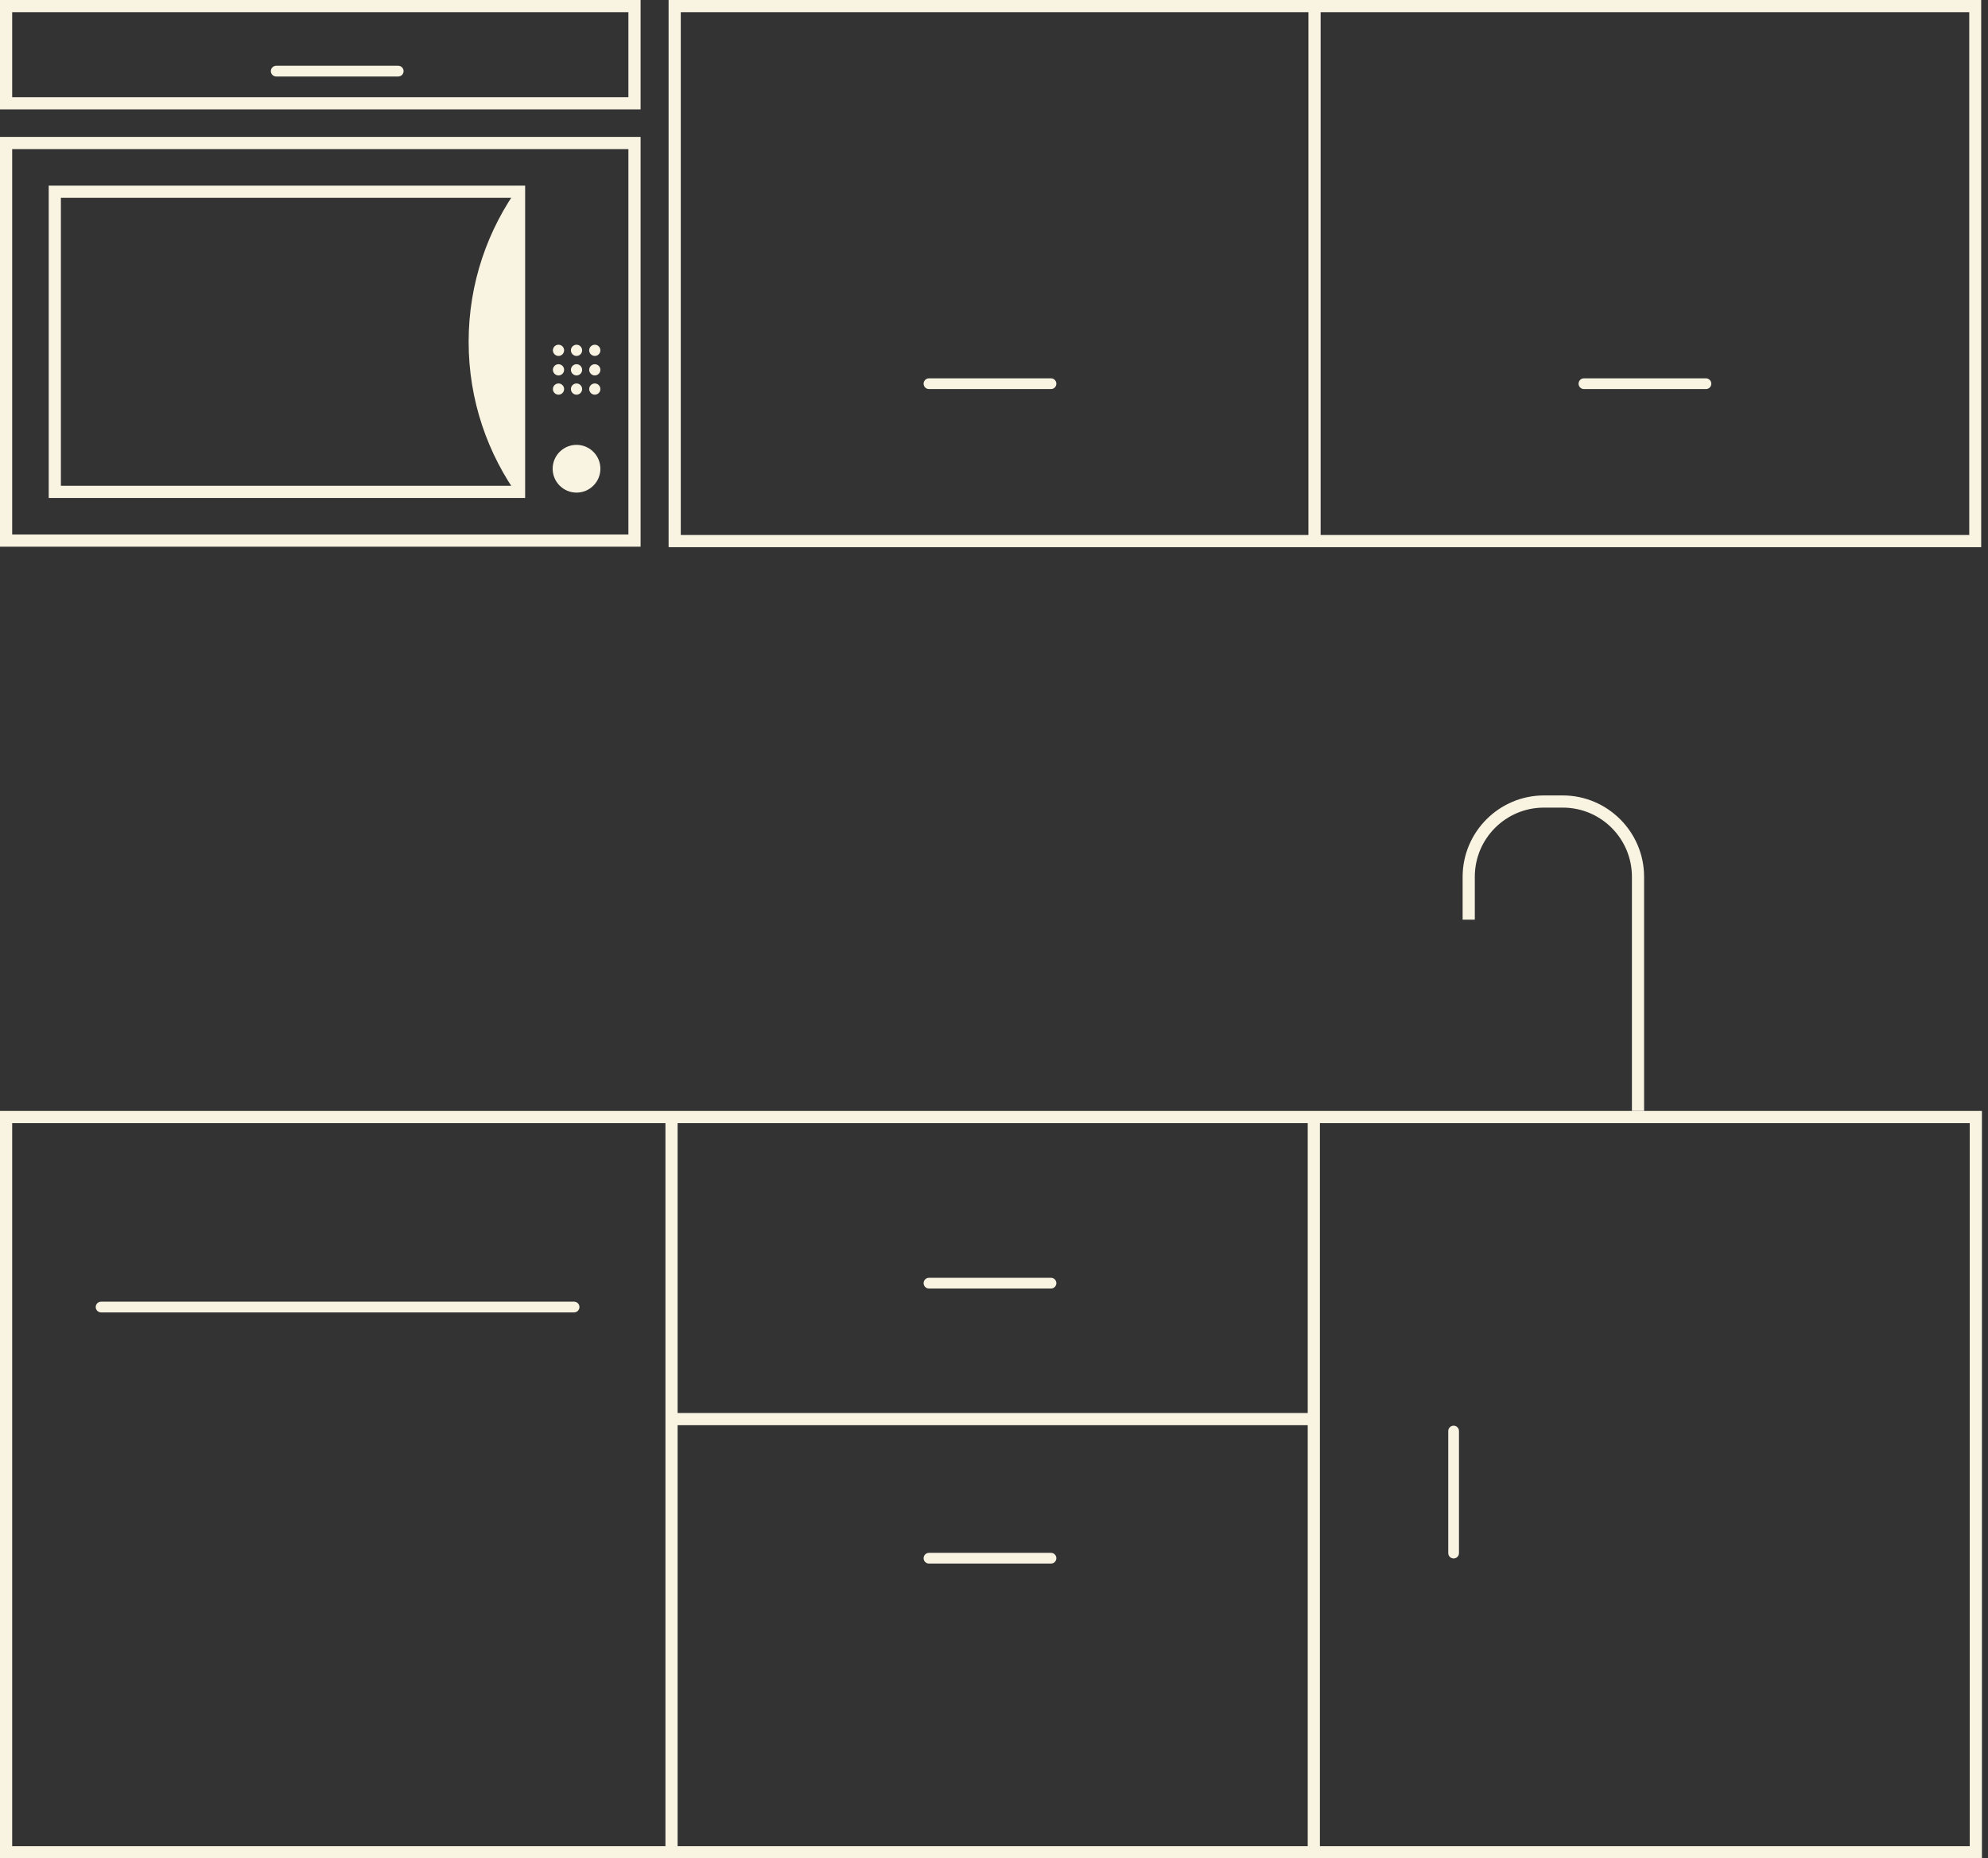 <?xml version="1.0" encoding="UTF-8"?> <svg xmlns="http://www.w3.org/2000/svg" width="214" height="200" viewBox="0 0 214 200" fill="none"><rect x="0" y="0" width="214" height="200" fill="#333333" stroke="none"/><g clip-path="url(#clip0_584_530)"><path d="M211.982 1.311V57.577H73.283V1.311H211.956M213.293 0H71.972V58.888H213.267V0H213.293Z" fill="#F9F3E2"></path><path d="M212.035 120.871V198.689H1.311V120.871H212.035ZM213.346 119.56H0V200H213.346V119.56Z" fill="#F9F3E2"></path><path d="M142.16 0H140.849V58.443H142.16V0Z" fill="#F9F3E2"></path><path d="M113.136 40.718H100C99.681 40.718 99.423 40.977 99.423 41.295C99.423 41.614 99.681 41.872 100 41.872H113.136C113.454 41.872 113.713 41.614 113.713 41.295C113.713 40.977 113.454 40.718 113.136 40.718Z" fill="#F9F3E2"></path><path d="M42.868 7.079H29.733C29.414 7.079 29.156 7.337 29.156 7.656C29.156 7.975 29.414 8.233 29.733 8.233H42.868C43.187 8.233 43.445 7.975 43.445 7.656C43.445 7.337 43.187 7.079 42.868 7.079Z" fill="#F9F3E2"></path><path d="M61.799 140.089H10.881C10.562 140.089 10.304 140.347 10.304 140.666C10.304 140.985 10.562 141.243 10.881 141.243H61.799C62.117 141.243 62.376 140.985 62.376 140.666C62.376 140.347 62.117 140.089 61.799 140.089Z" fill="#F9F3E2"></path><path d="M157.053 167.147V154.012C157.053 153.693 156.795 153.435 156.476 153.435C156.158 153.435 155.899 153.693 155.899 154.012V167.147C155.899 167.466 156.158 167.724 156.476 167.724C156.795 167.724 157.053 167.466 157.053 167.147Z" fill="#F9F3E2"></path><path d="M183.639 40.718H170.503C170.185 40.718 169.927 40.977 169.927 41.295C169.927 41.614 170.185 41.872 170.503 41.872H183.639C183.958 41.872 184.216 41.614 184.216 41.295C184.216 40.977 183.958 40.718 183.639 40.718Z" fill="#F9F3E2"></path><path d="M67.645 16.046V57.525H1.311V16.046H67.645ZM68.957 14.735H0V58.836H68.957V14.735Z" fill="#F9F3E2"></path><path d="M55.218 21.29V52.281H6.555V21.29H55.218ZM56.529 19.979H5.244V53.592H56.529V19.979Z" fill="#F9F3E2"></path><path d="M72.942 119.848H71.631V199.135H72.942V119.848Z" fill="#F9F3E2"></path><path d="M142.082 120.425H140.771V199.135H142.082V120.425Z" fill="#F9F3E2"></path><path d="M113.136 137.52H100C99.681 137.52 99.423 137.778 99.423 138.096C99.423 138.415 99.681 138.673 100 138.673H113.136C113.454 138.673 113.713 138.415 113.713 138.096C113.713 137.778 113.454 137.52 113.136 137.52Z" fill="#F9F3E2"></path><path d="M113.136 167.121H100C99.681 167.121 99.423 167.379 99.423 167.698C99.423 168.016 99.681 168.275 100 168.275H113.136C113.454 168.275 113.713 168.016 113.713 167.698C113.713 167.379 113.454 167.121 113.136 167.121Z" fill="#F9F3E2"></path><path d="M141.426 152.071H72.286V153.382H141.426V152.071Z" fill="#F9F3E2"></path><path d="M176.98 119.56H175.669V94.363C175.669 90.246 172.339 86.917 168.222 86.917H166.203C162.087 86.917 158.757 90.246 158.757 94.363V98.978H157.446V94.363C157.446 89.539 161.379 85.606 166.203 85.606H168.222C173.047 85.606 176.98 89.539 176.98 94.363V119.56Z" fill="#F9F3E2"></path><path d="M67.645 1.311V10.461H1.311V1.311H67.645ZM68.957 0H0V11.772H68.957V0Z" fill="#F9F3E2"></path><path d="M55.926 53.618V19.979C52.491 24.698 50.446 30.493 50.446 36.785C50.446 43.078 52.491 48.873 55.926 53.592V53.618Z" fill="#F9F3E2"></path><path d="M62.061 53.015C63.48 53.015 64.63 51.865 64.63 50.446C64.63 49.027 63.48 47.876 62.061 47.876C60.642 47.876 59.491 49.027 59.491 50.446C59.491 51.865 60.642 53.015 62.061 53.015Z" fill="#F9F3E2"></path><path d="M60.121 42.475C60.454 42.475 60.724 42.205 60.724 41.872C60.724 41.539 60.454 41.269 60.121 41.269C59.788 41.269 59.518 41.539 59.518 41.872C59.518 42.205 59.788 42.475 60.121 42.475Z" fill="#F9F3E2"></path><path d="M62.061 42.475C62.394 42.475 62.664 42.205 62.664 41.872C62.664 41.539 62.394 41.269 62.061 41.269C61.728 41.269 61.458 41.539 61.458 41.872C61.458 42.205 61.728 42.475 62.061 42.475Z" fill="#F9F3E2"></path><path d="M64.027 42.475C64.36 42.475 64.63 42.205 64.63 41.872C64.63 41.539 64.36 41.269 64.027 41.269C63.694 41.269 63.424 41.539 63.424 41.872C63.424 42.205 63.694 42.475 64.027 42.475Z" fill="#F9F3E2"></path><path d="M60.121 40.404C60.454 40.404 60.724 40.134 60.724 39.801C60.724 39.468 60.454 39.198 60.121 39.198C59.788 39.198 59.518 39.468 59.518 39.801C59.518 40.134 59.788 40.404 60.121 40.404Z" fill="#F9F3E2"></path><path d="M62.061 40.404C62.394 40.404 62.664 40.134 62.664 39.801C62.664 39.468 62.394 39.198 62.061 39.198C61.728 39.198 61.458 39.468 61.458 39.801C61.458 40.134 61.728 40.404 62.061 40.404Z" fill="#F9F3E2"></path><path d="M64.027 40.404C64.36 40.404 64.63 40.134 64.63 39.801C64.63 39.468 64.36 39.198 64.027 39.198C63.694 39.198 63.424 39.468 63.424 39.801C63.424 40.134 63.694 40.404 64.027 40.404Z" fill="#F9F3E2"></path><path d="M60.121 38.306C60.454 38.306 60.724 38.036 60.724 37.703C60.724 37.37 60.454 37.1 60.121 37.1C59.788 37.1 59.518 37.37 59.518 37.703C59.518 38.036 59.788 38.306 60.121 38.306Z" fill="#F9F3E2"></path><path d="M62.061 38.306C62.394 38.306 62.664 38.036 62.664 37.703C62.664 37.37 62.394 37.1 62.061 37.1C61.728 37.1 61.458 37.37 61.458 37.703C61.458 38.036 61.728 38.306 62.061 38.306Z" fill="#F9F3E2"></path><path d="M64.027 38.306C64.36 38.306 64.63 38.036 64.63 37.703C64.63 37.37 64.36 37.1 64.027 37.1C63.694 37.1 63.424 37.37 63.424 37.703C63.424 38.036 63.694 38.306 64.027 38.306Z" fill="#F9F3E2"></path></g><defs><clipPath id="clip0_584_530"><rect width="213.346" height="200" fill="white"></rect></clipPath></defs></svg> 